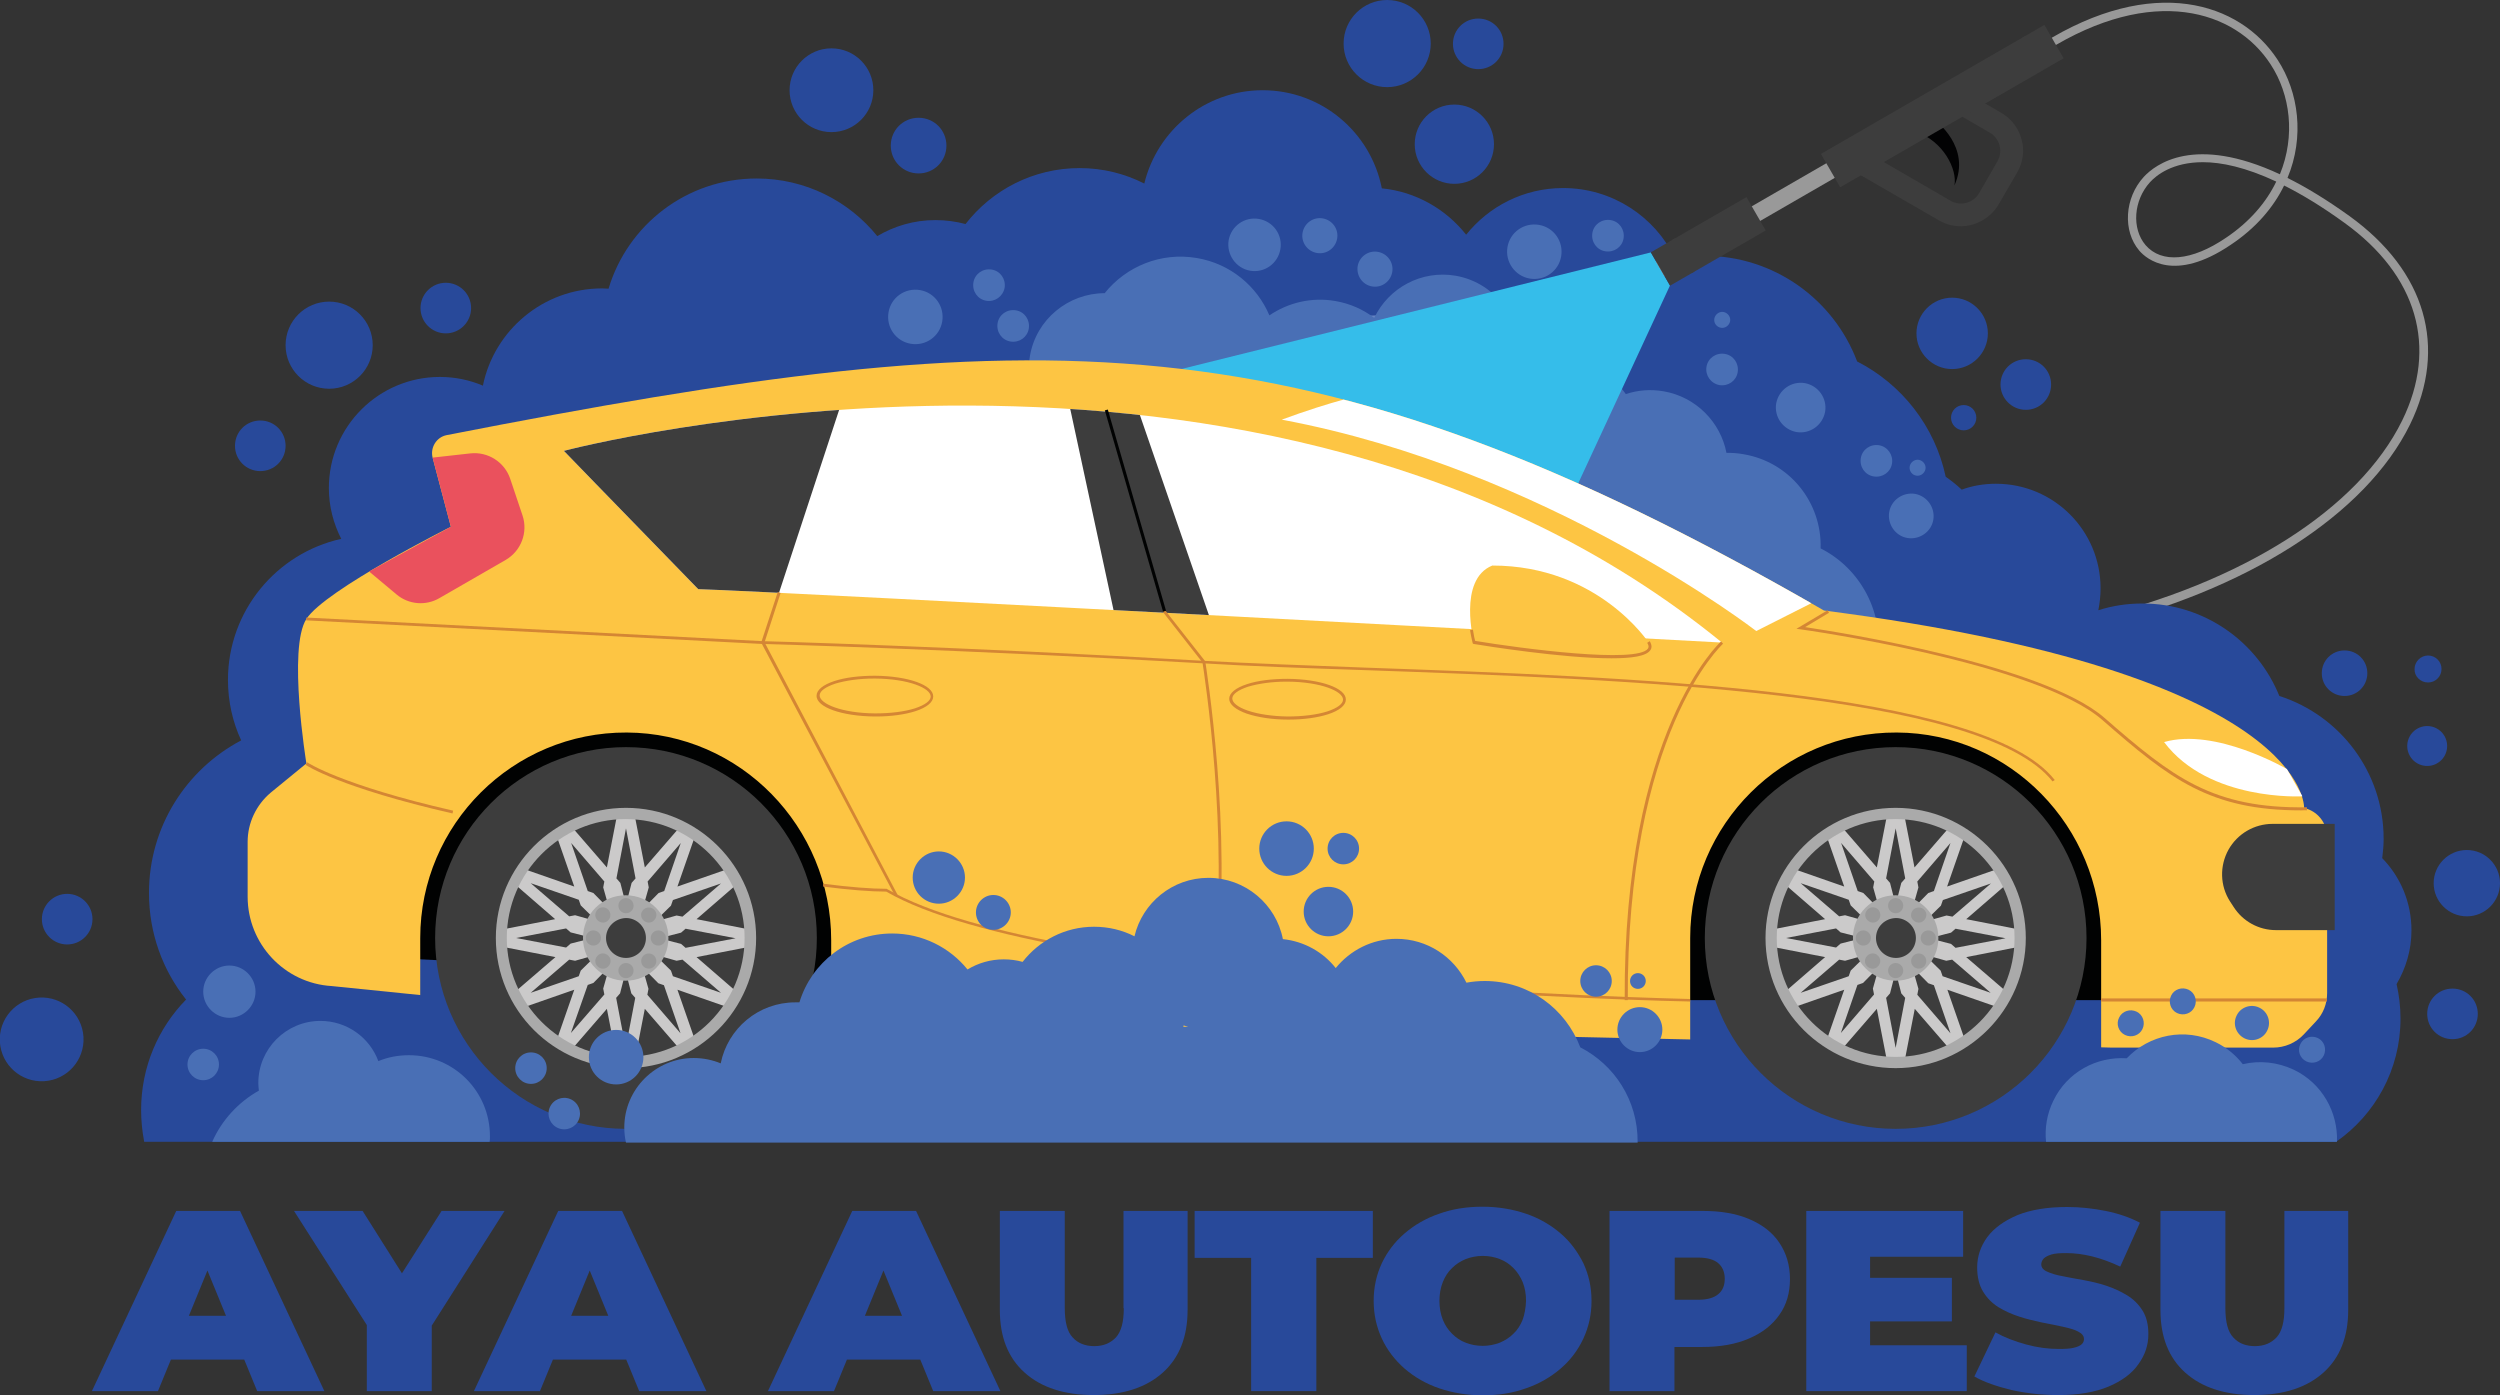 <svg xmlns="http://www.w3.org/2000/svg" xmlns:xlink="http://www.w3.org/1999/xlink" id="Layer_1" x="0px" y="0px" viewBox="0 0 889.4 496.4" style="enable-background:new 0 0 889.4 496.4;" xml:space="preserve"><rect x="0" y="0" width="889.4" height="496.4" fill="#333333" stroke="none"/><style type="text/css">	.st0{fill:#999999;}	.st1{fill:#28499A;}	.st2{fill:#6583C2;}	.st3{fill:#496FB5;}	.st4{fill:#35BDEA;}	.st5{fill:#010202;}	.st6{fill:#3D3D3D;}	.st7{fill:#CBCACA;}	.st8{fill:#AAAAAA;}	.st9{fill:#FDC543;}	.st10{fill:#FFFFFF;}	.st11{fill:#D48634;}	.st12{clip-path:url(#SVGID_00000176025219100801277120000007877068141869279388_);}	.st13{clip-path:url(#SVGID_00000060021810831986919690000005732001715660327042_);}	.st14{fill:#EA515D;}	.st15{clip-path:url(#SVGID_00000088833726879430971670000003600309847699649963_);}	.st16{fill:#020203;}</style><g>	<g>		<path class="st0" d="M661.2,232.4c-40,0-88.6-5.7-145.3-22.4l0.8-2.9c104.2,30.6,180.8,24.1,226.7,13.2   c54.3-12.9,95.8-39.3,111.2-70.7c12.8-26.1,5.3-51.7-20.5-70.3c-8-5.8-15.1-10.1-21.5-13.3c-3.8,7.8-10,15.1-19,21.1   c-20.1,13.6-30,5-32.5,2.1c-6-7-5.3-18.8,1.6-26.3c4.1-4.4,17.9-15.1,48.4-0.9c5.6-13.7,3.7-28.4-3.3-39.1   C795.2,3.5,765.7-5.5,728.1,18l-1.6-2.5c39.3-24.6,70.4-14.8,83.8,5.8c7.5,11.5,9.6,27.4,3.5,42c6.6,3.3,13.9,7.7,22.1,13.6   c27.1,19.6,34.9,46.6,21.5,74.1c-15.8,32.2-58.1,59.2-113.2,72.3C722.9,228.3,695.2,232.4,661.2,232.4z M783.7,57.7   c-10.8,0-16.5,4.6-18.8,7.1c-5.9,6.5-6.6,16.5-1.6,22.4c5.7,6.6,16.4,5.7,28.6-2.6c8.5-5.7,14.4-12.7,17.9-20   C798.9,59.5,790.3,57.7,783.7,57.7z"></path>	</g>	<g>		<g>			<circle class="st1" cx="117.1" cy="122.8" r="15.5"></circle>		</g>		<g>			<circle class="st1" cx="517.4" cy="51.3" r="14.1"></circle>		</g>		<g>			<path class="st1" d="M877.6,302.4c-6.5,0-11.8,5.3-11.8,11.8s5.3,11.8,11.8,11.8s11.8-5.3,11.8-11.8S884.1,302.4,877.6,302.4z"></path>		</g>		<g>			<ellipse class="st1" cx="493.5" cy="15.5" rx="15.5" ry="15.5"></ellipse>		</g>		<g>							<ellipse transform="matrix(0.987 -0.16 0.16 0.987 -59.051 7.163)" class="st1" cx="14.9" cy="369.8" rx="14.9" ry="14.9"></ellipse>		</g>		<g>			<ellipse class="st1" cx="295.8" cy="32.1" rx="14.9" ry="14.9"></ellipse>		</g>		<g>			<path class="st1" d="M326.8,61.7c5.5,0,9.9-4.4,9.9-9.9s-4.4-9.9-9.9-9.9s-9.9,4.4-9.9,9.9S321.3,61.7,326.8,61.7z"></path>		</g>		<g>			<path class="st1" d="M694.5,131.3c7,0,12.7-5.7,12.7-12.7s-5.7-12.7-12.7-12.7s-12.7,5.7-12.7,12.7    C681.8,125.6,687.5,131.3,694.5,131.3z"></path>		</g>		<g>			<path class="st1" d="M834.1,247.6c4.5,0,8.1-3.6,8.1-8.1s-3.6-8.1-8.1-8.1s-8.1,3.6-8.1,8.1S829.6,247.6,834.1,247.6z"></path>		</g>		<g>			<path class="st1" d="M525.9,24.6c5,0,9-4,9-9s-4-9-9-9s-9,4-9,9C516.9,20.5,520.9,24.6,525.9,24.6z"></path>		</g>		<g>			<circle class="st1" cx="863.5" cy="265.4" r="7.1"></circle>		</g>		<g>			<path class="st1" d="M720.7,145.8c5,0,9-4,9-9s-4-9-9-9s-9,4-9,9S715.8,145.8,720.7,145.8z"></path>		</g>		<g>			<path class="st1" d="M92.6,167.6c5,0,9-4,9-9s-4-9-9-9s-9,4-9,9S87.6,167.6,92.6,167.6z"></path>		</g>		<g>			<circle class="st1" cx="158.6" cy="109.6" r="9"></circle>		</g>		<g>			<circle class="st1" cx="23.9" cy="327" r="9"></circle>		</g>		<g>			<path class="st1" d="M872.5,351.7c-5,0-9,4-9,9s4,9,9,9s9-4,9-9S877.5,351.7,872.5,351.7z"></path>		</g>		<g>			<path class="st1" d="M863.8,242.8c2.7,0,4.8-2.2,4.8-4.8c0-2.7-2.2-4.8-4.8-4.8s-4.8,2.2-4.8,4.8    C858.9,240.6,861.1,242.8,863.8,242.8z"></path>		</g>		<g>			<circle class="st1" cx="698.6" cy="148.6" r="4.5"></circle>		</g>		<g>			<g>				<path class="st1" d="M847.5,305.3c0.3-2.3,0.5-4.6,0.5-6.9c0-23.8-15.6-43.9-37.1-50.8c-7.8-19.3-26.7-32.9-48.7-32.9     c-5.5,0-10.7,0.8-15.7,2.4c0.5-2.5,0.8-5.1,0.8-7.8c0-20.6-16.7-37.2-37.2-37.2c-4.3,0-8.4,0.7-12.2,2.1     c-1.8-1.7-3.7-3.2-5.7-4.6c-3.8-17.9-15.6-32.9-31.5-41c-8.3-22-29.5-37.6-54.4-37.6c-3.6,0-7,0.3-10.4,0.9     c-7.1-14.8-22.3-25-39.8-25c-14,0-26.4,6.5-34.5,16.6c-7.2-9.1-17.9-15.3-30-16.5c-3.9-19.9-21.4-34.9-42.4-34.9     c-20.4,0-37.5,14.2-42.1,33.2c-6.9-3.5-14.7-5.5-23-5.5c-16.5,0-31.2,7.8-40.6,19.9c-3.4-0.9-7-1.4-10.7-1.4     c-7.6,0-14.6,2.1-20.7,5.7c-10.1-12.5-25.6-20.5-42.9-20.5c-24.9,0-45.9,16.5-52.7,39.2c-0.8,0-1.5-0.1-2.3-0.1     c-20.9,0-38.4,14.9-42.4,34.6c-4.7-2-9.9-3.1-15.3-3.1c-21.8,0-39.5,17.7-39.5,39.5c0,6.5,1.6,12.6,4.4,18.1     c-23,5.1-40.3,25.6-40.3,50.2c0,7.7,1.7,15,4.7,21.5C66.3,273.7,53,294.1,53,317.7c0,14.3,4.9,27.5,13.2,37.9     c-9.9,10.1-16,24-16,39.3c0,3.9,0.4,7.6,1.1,11.3h642.6h40.4h96.8c13.8-9.6,22.9-25.6,22.9-43.8c0-4.3-0.5-8.4-1.4-12.3     c3.3-5.6,5.3-12.1,5.3-19.1C857.9,321,854,312,847.5,305.3z M697.9,244.5c3.8,1.3,8,2.1,12.2,2.1c1.3,0,2.6-0.1,3.9-0.2     c-2.8,6.4-4.3,13.5-4.3,20.9c0,0.9,0,1.8,0.1,2.6l0,0c-5.2,2.9-9.9,6.7-13.9,11.1c-4-3-8.6-5.3-13.6-6.8c0-0.2,0-0.4,0-0.7     c0-6.1-1.2-11.9-3.5-17.2c-0.1-0.3-0.1-0.6-0.2-0.9C685.9,253.3,692.5,249.5,697.9,244.5z"></path>			</g>		</g>	</g>	<g>		<path class="st2" d="M457.6,138.8c-3,17.5,8.7,34,26.1,37.1c17.5,3,34-8.7,37.1-26.1c3-17.5-8.7-34-26.1-37.1   C477.2,109.7,460.6,121.4,457.6,138.8z"></path>	</g>	<g>		<circle class="st2" cx="420.7" cy="137.6" r="34.4"></circle>	</g>	<g>		<path class="st2" d="M321.1,155.4c-2.3,13.4,6.7,26.2,20.1,28.5s26.2-6.7,28.5-20.1s-6.7-26.2-20.1-28.5   C336.2,132.9,323.4,141.9,321.1,155.4z"></path>	</g>	<g>		<ellipse class="st2" cx="363.4" cy="177.9" rx="24.7" ry="24.7"></ellipse>	</g>	<g>					<ellipse transform="matrix(0.472 -0.881 0.881 0.472 137.97 609.507)" class="st2" cx="578" cy="189.5" rx="27.6" ry="27.6"></ellipse>	</g>	<g>		<g>			<path class="st3" d="M327.3,103.2c-5.3-0.9-10.3,2.6-11.2,7.9c-0.9,5.3,2.6,10.3,7.9,11.2c5.3,0.9,10.3-2.6,11.2-7.9    C336.1,109.1,332.6,104.1,327.3,103.2z"></path>		</g>		<g>			<path class="st3" d="M639.1,153.7c4.8,0.8,9.3-2.4,10.2-7.2c0.8-4.8-2.4-9.3-7.2-10.2c-4.8-0.8-9.3,2.4-10.2,7.2    C631.1,148.3,634.3,152.8,639.1,153.7z"></path>		</g>		<g>			<path class="st3" d="M544.2,99.1c5.3,0.9,10.3-2.6,11.2-7.9s-2.6-10.3-7.9-11.2c-5.3-0.9-10.3,2.6-11.2,7.9    C535.4,93.2,539,98.2,544.2,99.1z"></path>		</g>		<g>			<path class="st3" d="M444.7,96.3c5.1,0.9,9.9-2.5,10.8-7.6s-2.5-9.9-7.6-10.8s-9.9,2.5-10.8,7.6    C436.3,90.6,439.7,95.4,444.7,96.3z"></path>		</g>		<g>			<path class="st3" d="M488.1,101.9c3.4,0.6,6.6-1.7,7.2-5.1c0.6-3.4-1.7-6.6-5.1-7.2c-3.4-0.6-6.6,1.7-7.2,5.1    C482.5,98.1,484.7,101.3,488.1,101.9z"></path>		</g>		<g>			<path class="st3" d="M468.5,90c3.4,0.6,6.6-1.7,7.2-5.1c0.6-3.4-1.7-6.6-5.1-7.2c-3.4-0.6-6.6,1.7-7.2,5.1    C462.8,86.2,465.1,89.4,468.5,90z"></path>		</g>		<g>			<path class="st3" d="M681.3,175.7c-4.3-0.7-8.5,2.2-9.2,6.5s2.2,8.5,6.5,9.2s8.5-2.2,9.2-6.5S685.6,176.5,681.3,175.7z"></path>		</g>		<g>			<path class="st3" d="M611.7,137c3.1,0.5,6-1.5,6.5-4.6s-1.5-6-4.6-6.5s-6,1.5-6.5,4.6C606.6,133.5,608.6,136.4,611.7,137z"></path>		</g>		<g>			<path class="st3" d="M668.5,158.4c-3.1-0.5-6,1.5-6.5,4.6s1.5,6,4.6,6.5s6-1.5,6.5-4.6S671.5,158.9,668.5,158.4z"></path>		</g>		<g>			<path class="st3" d="M571.1,89.4c3.1,0.5,6-1.5,6.5-4.6s-1.5-6-4.6-6.5s-6,1.5-6.5,4.6S568,88.9,571.1,89.4z"></path>		</g>		<g>			<path class="st3" d="M361.4,110.4c-3.1-0.5-6,1.5-6.5,4.6s1.5,6,4.6,6.5s6-1.5,6.5-4.6S364.5,110.9,361.4,110.4z"></path>		</g>		<g>			<path class="st3" d="M357.4,102.4c0.5-3.1-1.5-6-4.6-6.5s-6,1.5-6.5,4.6s1.5,6,4.6,6.5C353.9,107.5,356.8,105.5,357.4,102.4z"></path>		</g>		<g>			<path class="st3" d="M681.7,169.2c1.5,0.3,3-0.8,3.3-2.3s-0.8-3-2.3-3.3s-3,0.8-3.3,2.3S680.2,169,681.7,169.2z"></path>		</g>		<g>			<path class="st3" d="M612.2,116.6c1.5,0.3,3-0.8,3.3-2.3s-0.8-3-2.3-3.3s-3,0.8-3.3,2.3C609.6,114.8,610.6,116.3,612.2,116.6z"></path>		</g>		<g>			<g>				<path class="st3" d="M647.7,195.1c0.5-16.2-10.9-30.7-27.4-33.5c-2.1-0.4-4.1-0.5-6.1-0.5c-2.1-10.9-10.8-19.9-22.4-21.9     c-4.7-0.8-9.2-0.4-13.4,1c-4.1-5.8-10.4-10.1-18-11.4c-8-1.4-15.9,0.8-21.8,5.5c0.6-1.5,1-3.2,1.3-4.9     c2.5-14.7-7.3-28.7-22-31.3c-12.2-2.1-23.9,4.3-29,15c-3.9-3-8.6-5.1-13.8-6c-8.5-1.5-16.9,0.6-23.5,5.1     c-4.4-10.4-13.9-18.4-25.8-20.4c-12.8-2.2-25.2,3-32.8,12.5c-12.9,0-24.4,9.3-26.6,22.4c-1.5,8.6,1.2,16.9,6.7,22.8l-7.5,43.4     l228.1,39.4c1.7,16.3,14,30.2,30.9,33.1c20.4,3.5,39.8-10.2,43.3-30.5C670.6,218.3,662,202.3,647.7,195.1z M528.2,151.4     c-0.2,1.2-0.3,2.5-0.4,3.7l-28.4-4.9c0.2-0.6,0.4-1.2,0.6-1.7c2.6,1.4,5.4,2.5,8.5,3c7.8,1.3,15.3-0.8,21.1-5.2     C529,147.9,528.5,149.6,528.2,151.4z"></path>			</g>		</g>	</g>	<g>		<polygon class="st4" points="594.1,101.6 559.4,176.4 419.8,131.4 587.3,89.8   "></polygon>	</g>	<g>		<g>			<g>				<path class="st5" d="M766.2,355.8H568.9L304.8,349l-165.3-8.2c0,0-8.5-106.4,94.8-113.8C337.5,219.5,773.7,153.9,766.2,355.8z"></path>			</g>			<g>				<g>					<ellipse class="st6" cx="674.4" cy="333.7" rx="67.9" ry="67.9"></ellipse>				</g>				<g>					<path class="st7" d="M630.8,336.9l18.5,3.6l-14.2,12.3l3.2,5.5l17.8-6.2l-6.2,17.8l5.5,3.2l12.3-14.2l3.6,18.5h6.3l3.6-18.5      l12.3,14.2l5.5-3.2l-6.2-17.8l17.8,6.2l3.2-5.5l-14.3-12.3l18.5-3.6v-6.3l-18.5-3.6l14.2-12.3l-3.2-5.5l-17.8,6.2l6.2-17.8      l-5.5-3.2l-12.3,14.2l-3.6-18.5h-6.2l-3.6,18.5l-12.3-14.2l-5.5,3.2l6.2,17.8l-17.8-6.2l-3.2,5.5l14.2,12.3l-18.5,3.6      L630.8,336.9L630.8,336.9z M657.7,320.1l0.7,2l5.8,5.7l-7.8-2.2l-2.1,0.4l-13.7-11.8L657.7,320.1z M669.3,338.9l-1.9-3.3v-3.8      l1.9-3.3l3.3-1.9h3.8l3.3,1.9l1.9,3.3v3.8l-1.9,3.3l-3.3,1.9h-3.8L669.3,338.9z M666.8,313.6l-0.4,2.1l2.2,7.8l-5.7-5.8l-2-0.7      l-5.9-17.1L666.8,313.6z M677.8,312.5l-1.4,1.6l-2,7.8l-2-7.8l-1.4-1.6l3.4-17.8L677.8,312.5z M688,317l-2,0.7l-5.7,5.8      l2.2-7.8l-0.4-2.1l11.8-13.7L688,317z M694.6,326.1l-2.1-0.4l-7.8,2.2l5.8-5.7l0.7-2l17.1-5.9L694.6,326.1z M695.7,337.2      l-1.6-1.4l-7.8-2l7.8-2l1.6-1.4l17.8,3.4L695.7,337.2z M691.1,347.3l-0.7-2l-5.8-5.7l7.8,2.2l2.1-0.4l13.7,11.8L691.1,347.3z       M682.1,353.9l0.4-2.1l-2.2-7.8l5.7,5.8l2,0.7l5.9,17.1L682.1,353.9z M671,355l1.4-1.6l2-7.8l2,7.8l1.4,1.6l-3.4,17.8L671,355z       M660.8,350.4l2-0.7l5.7-5.8l-2.2,7.8l0.4,2.1l-11.8,13.7L660.8,350.4z M654.3,341.4l2.1,0.4l7.8-2.2l-5.8,5.7l-0.7,2      l-17.1,5.9L654.3,341.4z M635.4,333.7l17.8-3.4l1.6,1.4l7.8,2l-7.8,2l-1.6,1.4L635.4,333.7z"></path>				</g>				<g>					<path class="st8" d="M659.2,333.7c0,8.4,6.8,15.2,15.2,15.2s15.2-6.8,15.2-15.2s-6.8-15.2-15.2-15.2S659.2,325.3,659.2,333.7z"></path>				</g>				<g>					<path class="st6" d="M667.4,333.7c0,3.9,3.2,7.1,7.1,7.1c3.9,0,7.1-3.2,7.1-7.1c0-3.9-3.2-7.1-7.1-7.1      C670.5,326.7,667.4,329.8,667.4,333.7z"></path>				</g>				<g>					<g>						<path class="st0" d="M671.7,322.2c0,1.5,1.2,2.7,2.7,2.7s2.7-1.2,2.7-2.7s-1.2-2.7-2.7-2.7       C672.9,319.5,671.7,320.7,671.7,322.2z"></path>					</g>					<g>						<path class="st0" d="M671.7,345.3c0,1.5,1.2,2.7,2.7,2.7s2.7-1.2,2.7-2.7s-1.2-2.7-2.7-2.7       C672.9,342.6,671.7,343.8,671.7,345.3z"></path>					</g>				</g>				<g>					<g>						<path class="st0" d="M680.7,323.6c-1.1,1.1-1.1,2.8,0,3.8c1.1,1.1,2.8,1.1,3.8,0c1.1-1.1,1.1-2.8,0-3.8       C683.5,322.6,681.8,322.6,680.7,323.6z"></path>					</g>					<g>						<path class="st0" d="M664.3,340c-1.1,1.1-1.1,2.8,0,3.8c1.1,1.1,2.8,1.1,3.8,0c1.1-1.1,1.1-2.8,0-3.8       C667.1,338.9,665.4,338.9,664.3,340z"></path>					</g>				</g>				<g>					<g>						<path class="st0" d="M686,331c-1.5,0-2.7,1.2-2.7,2.7s1.2,2.7,2.7,2.7s2.7-1.2,2.7-2.7S687.5,331,686,331z"></path>					</g>					<g>						<path class="st0" d="M662.9,331c-1.5,0-2.7,1.2-2.7,2.7s1.2,2.7,2.7,2.7s2.7-1.2,2.7-2.7S664.3,331,662.9,331z"></path>					</g>				</g>				<g>					<g>						<circle class="st0" cx="682.6" cy="341.9" r="2.7"></circle>					</g>					<g>						<path class="st0" d="M668.2,323.6c-1.1-1.1-2.8-1.1-3.8,0c-1.1,1.1-1.1,2.8,0,3.8c1.1,1.1,2.8,1.1,3.8,0       C669.2,326.4,669.2,324.7,668.2,323.6z"></path>					</g>				</g>				<g>					<path class="st8" d="M628.1,333.7c0-25.5,20.8-46.3,46.3-46.3s46.3,20.8,46.3,46.3S699.9,380,674.4,380      S628.1,359.3,628.1,333.7z M632.1,333.7c0,23.3,19,42.3,42.3,42.3s42.3-19,42.3-42.3s-19-42.3-42.3-42.3      S632.1,310.4,632.1,333.7z"></path>				</g>			</g>			<g>				<g>					<circle class="st6" cx="222.7" cy="333.7" r="67.9"></circle>				</g>				<g>					<path class="st7" d="M179.1,336.9l18.5,3.6l-14.3,12.3l3.2,5.5l17.8-6.2l-6.2,17.8l5.5,3.2l12.3-14.2l3.6,18.5h6.3l3.6-18.5      l12.3,14.2l5.5-3.2l-6.2-17.8l17.8,6.2l3.2-5.5l-14.2-12.3l18.5-3.6v-6.3l-18.5-3.6l14.2-12.3l-3.2-5.5l-17.8,6.2l6.2-17.8      l-5.5-3.2l-12.3,14.2l-3.6-18.5h-6.3l-3.6,18.5l-12.3-14.2l-5.5,3.2l6.2,17.8l-17.8-6.2l-3.2,5.5l14.2,12.3l-18.5,3.6      L179.1,336.9L179.1,336.9z M205.9,320.1l0.7,2l5.8,5.7l-7.8-2.2l-2.1,0.4l-13.7-11.8L205.9,320.1z M217.5,338.9l-1.9-3.3v-3.8      l1.9-3.3l3.3-1.9h3.8l3.3,1.9l1.9,3.3v3.8l-1.9,3.3l-3.3,1.9h-3.8L217.5,338.9z M215,313.6l-0.4,2.1l2.2,7.8l-5.7-5.8l-2-0.7      l-5.9-17.1L215,313.6z M226.1,312.5l-1.4,1.6l-2,7.8l-2-7.8l-1.4-1.6l3.4-17.8L226.1,312.5z M236.3,317l-2,0.7l-5.7,5.8      l2.2-7.8l-0.4-2.1l11.8-13.7L236.3,317z M242.8,326.1l-2.1-0.4l-7.8,2.2l5.8-5.7l0.7-2l17.1-5.9L242.8,326.1z M243.9,337.2      l-1.6-1.4l-7.8-2l7.8-2l1.6-1.4l17.8,3.4L243.9,337.2z M239.4,347.3l-0.7-2l-5.8-5.7l7.8,2.2l2.1-0.4l13.7,11.8L239.4,347.3z       M230.3,353.9l0.4-2.1l-2.2-7.8l5.7,5.8l2,0.7l5.9,17.1L230.3,353.9z M219.2,355l1.4-1.6l2-7.8l2,7.8l1.4,1.6l-3.4,17.8      L219.2,355z M209.1,350.4l2-0.7l5.7-5.8l-2.2,7.8l0.4,2.1l-11.9,13.7L209.1,350.4z M202.5,341.4l2.1,0.4l7.8-2.2l-5.8,5.7      l-0.7,2l-17.1,5.9L202.5,341.4z M183.6,333.7l17.8-3.4l1.6,1.4l7.8,2l-7.8,2l-1.6,1.4L183.6,333.7z"></path>				</g>				<g>					<path class="st8" d="M207.4,333.7c0,8.4,6.8,15.2,15.2,15.2c8.4,0,15.2-6.8,15.2-15.2s-6.8-15.2-15.2-15.2      S207.4,325.3,207.4,333.7z"></path>				</g>				<g>					<path class="st6" d="M215.6,333.7c0,3.9,3.2,7.1,7.1,7.1s7.1-3.2,7.1-7.1c0-3.9-3.2-7.1-7.1-7.1      C218.8,326.7,215.6,329.8,215.6,333.7z"></path>				</g>				<g>					<g>						<path class="st0" d="M220,322.2c0,1.5,1.2,2.7,2.7,2.7s2.7-1.2,2.7-2.7s-1.2-2.7-2.7-2.7C221.2,319.5,220,320.7,220,322.2z"></path>					</g>					<g>						<path class="st0" d="M220,345.3c0,1.5,1.2,2.7,2.7,2.7s2.7-1.2,2.7-2.7s-1.2-2.7-2.7-2.7C221.2,342.6,220,343.8,220,345.3z"></path>					</g>				</g>				<g>					<g>						<path class="st0" d="M228.9,323.6c-1.1,1.1-1.1,2.8,0,3.8c1.1,1.1,2.8,1.1,3.8,0c1.1-1.1,1.1-2.8,0-3.8       C231.7,322.6,230,322.6,228.9,323.6z"></path>					</g>					<g>						<path class="st0" d="M212.6,340c-1.1,1.1-1.1,2.8,0,3.8c1.1,1.1,2.8,1.1,3.8,0c1.1-1.1,1.1-2.8,0-3.8       C215.3,338.9,213.6,338.9,212.6,340z"></path>					</g>				</g>				<g>					<g>						<path class="st0" d="M234.2,331c-1.5,0-2.7,1.2-2.7,2.7s1.2,2.7,2.7,2.7s2.7-1.2,2.7-2.7S235.7,331,234.2,331z"></path>					</g>					<g>						<path class="st0" d="M211.1,331c-1.5,0-2.7,1.2-2.7,2.7s1.2,2.7,2.7,2.7s2.7-1.2,2.7-2.7S212.6,331,211.1,331z"></path>					</g>				</g>				<g>					<g>						<circle class="st0" cx="230.8" cy="341.9" r="2.7"></circle>					</g>					<g>						<path class="st0" d="M216.4,323.6c-1.1-1.1-2.8-1.1-3.8,0c-1.1,1.1-1.1,2.8,0,3.8c1.1,1.1,2.8,1.1,3.8,0       C217.4,326.4,217.4,324.7,216.4,323.6z"></path>					</g>				</g>				<g>					<path class="st8" d="M176.4,333.7c0-25.5,20.8-46.3,46.3-46.3s46.3,20.8,46.3,46.3S248.2,380,222.7,380      C197.1,380,176.4,359.3,176.4,333.7z M180.3,333.7c0,23.3,19,42.3,42.3,42.3s42.3-19,42.3-42.3s-19-42.3-42.3-42.3      S180.3,310.4,180.3,333.7z"></path>				</g>			</g>			<g>				<path class="st9" d="M109,271.6c0,0-6.7-41,0-51.4s51.4-32.8,51.4-32.8l-6.5-24.6c-0.9-3.6,1.4-7.3,5-8     c210.9-41.2,304.6-44.4,490,62.4c173.2,22.3,170.8,70.2,170.8,70.2l0.9,0.3c4.4,1.4,7.3,5.5,7.3,10.1v55.5c0,3.8-1.4,7.4-4,10.1     l-4.3,4.6c-2.8,3-6.8,4.7-10.9,4.7h-57.4l-3.8-0.1v-38.1c0-40.3-32.3-73.7-72.7-73.9c-40.5-0.2-73.5,32.7-73.5,73.1v36.1     l-301.8-6.6l-3.8-0.2v-28.5c0-40.3-32.3-73.7-72.7-73.9c-40.5-0.2-73.5,32.7-73.5,73.1V354l-31.5-3.2c-16.8-1-29.9-15-29.9-31.8     v-19.5c0-6.7,3-13.1,8.2-17.5L109,271.6z"></path>			</g>			<g>				<path class="st6" d="M830.7,293.1h-22.2c-6.5,0-12.5,3.5-15.7,9.2l0,0c-3.2,5.8-3,12.8,0.5,18.3l1.3,2c3.3,5.2,9,8.3,15.1,8.3     h20.9v-37.8H830.7z"></path>			</g>			<g>				<path class="st10" d="M819.1,283.3c0,0-33.3,1.9-49.2-19.3c18.2-5.3,43.7,9.6,43.7,9.6L819.1,283.3z"></path>			</g>			<g>				<path class="st11" d="M818.7,288.3c-32.5,0-46.7-11.1-70.7-32.1c-23.4-20.5-106.6-32.2-107.4-32.3l-1.5-0.2l11.1-6.6l0.5,0.9     l-8.5,5.1c11.3,1.7,84.6,13.2,106.5,32.3c24.3,21.2,38.5,32.3,72,31.8v1.1C820,288.2,819.4,288.3,818.7,288.3z"></path>			</g>			<g>				<path class="st10" d="M612.6,228.6c0,0-336.6-18.2-364.2-19c-33-33.9-47.8-49.2-47.8-49.2S448.6,94.7,612.6,228.6z"></path>			</g>			<g>				<g>					<defs>						<path id="SVGID_1_" d="M612.6,228.6c0,0-336.6-18.2-364.2-19c-33-33.9-47.8-49.2-47.8-49.2S448.6,94.7,612.6,228.6z"></path>					</defs>					<clipPath id="SVGID_00000088816672886095400760000017281868982300238239_">						<use xlink:href="#SVGID_1_" style="overflow:visible;"></use>					</clipPath>					<g style="clip-path:url(#SVGID_00000088816672886095400760000017281868982300238239_);">						<polygon class="st6" points="402.3,138.3 432.1,224.7 397.8,224.7 379.2,138.3       "></polygon>					</g>				</g>				<g>					<defs>						<path id="SVGID_00000163751272042907754870000002721481770136869506_" d="M612.6,228.6c0,0-336.6-18.2-364.2-19       c-33-33.9-47.8-49.2-47.8-49.2S448.6,94.7,612.6,228.6z"></path>					</defs>					<clipPath id="SVGID_00000115478305758540814910000005962805290913812910_">						<use xlink:href="#SVGID_00000163751272042907754870000002721481770136869506_" style="overflow:visible;"></use>					</clipPath>					<g style="clip-path:url(#SVGID_00000115478305758540814910000005962805290913812910_);">						<polygon class="st6" points="301,138.3 275,217.4 233.5,214.3 188.9,156.2       "></polygon>					</g>				</g>			</g>			<g>				<path class="st14" d="M181.5,170.3l4.4,13.1c2,6-0.5,12.6-6,15.8l-23.6,13.6c-4.8,2.8-10.9,2.3-15.2-1.3l-9.8-8.2l29.1-15.9     l-6.5-24.6l13.4-1.5C173.6,160.6,179.5,164.4,181.5,170.3z"></path>			</g>			<g>				<rect x="747.5" y="355.2" class="st11" width="80.3" height="1.1"></rect>			</g>			<g>				<path class="st11" d="M161,289.4c-40.1-9.2-51.8-17-52.3-17.3l0.6-0.9c0.1,0.1,12.1,8.1,51.9,17.2L161,289.4z"></path>			</g>			<g>				<path class="st11" d="M601.3,356.3c-2.3,0-226.8-4.8-286-39.1c-5.5,0-13.1-0.6-22.5-1.8l0.1-1c9.4,1.2,17,1.8,22.5,1.8h0.1     l0.1,0.1c58.8,34.3,283.4,39,285.6,39.1L601.3,356.3z"></path>			</g>			<g>				<path class="st11" d="M432.6,344l-1-0.1c5.9-46.1-3.3-104.9-3.8-108.2l-14.1-18l0.8-0.6l14.3,18.2v0.1     C428.9,236.1,438.7,296.7,432.6,344z"></path>			</g>			<g>				<polygon class="st11" points="318.4,318.7 270.8,228.6 276.7,210.6 277.7,211 272,228.5 319.3,318.3     "></polygon>			</g>			<g>									<rect x="403.2" y="144.5" transform="matrix(0.961 -0.278 0.278 0.961 -34.588 119.224)" class="st5" width="1.1" height="74.5"></rect>			</g>			<g>				<g>					<defs>						<path id="SVGID_00000103958833153683989850000009938517508196160909_" d="M109,271.6c0,0-6.7-41,0-51.4s51.4-32.8,51.4-32.8       l-6.5-24.6c-0.9-3.6,1.4-7.3,5-8c210.9-41.2,304.6-44.4,490,62.4c173.2,22.3,170.8,70.2,170.8,70.2l0.9,0.3       c4.4,1.4,7.3,5.5,7.3,10.1v55.5c0,3.8-1.4,7.4-4,10.1l-4.3,4.6c-2.8,3-6.8,4.7-10.9,4.7h-57.4l-3.8-0.1v-38.1       c0-40.3-32.3-73.7-72.7-73.9c-40.5-0.2-73.5,32.7-73.5,73.1v36.1l-301.8-6.6l-3.8-0.2v-28.5c0-40.3-32.3-73.7-72.7-73.9       c-40.5-0.2-73.5,32.7-73.5,73.1V354l-31.5-3.2c-16.8-1-29.9-15-29.9-31.8v-19.5c0-6.7,3-13.1,8.2-17.5L109,271.6z"></path>					</defs>					<clipPath id="SVGID_00000143601925963219521120000013548986195996166042_">						<use xlink:href="#SVGID_00000103958833153683989850000009938517508196160909_" style="overflow:visible;"></use>					</clipPath>					<g style="clip-path:url(#SVGID_00000143601925963219521120000013548986195996166042_);">						<path class="st10" d="M644.4,214.6l-19.6,9.9c0,0-74.5-57.6-168.8-75.2c34.3-12.7,52.6-12.7,52.6-12.7       S609.7,168.5,644.4,214.6z"></path>					</g>				</g>			</g>			<g>				<path class="st11" d="M730.2,278c-25-31.8-152.1-36.3-244.9-39.6c-20.9-0.7-40.7-1.4-57.1-2.4c-88-5-156.2-6.9-156.9-6.9     l-162.4-8.4l0.1-1l162.4,8.4c0.7,0,68.9,1.9,156.9,7c16.4,0.9,36.2,1.6,57.1,2.4c93,3.3,220.4,7.7,245.6,40L730.2,278z"></path>			</g>			<g>				<path class="st9" d="M586.5,228.6c0,0-17.9-27.4-55.6-27.4c-12.4,5-6.5,27.4-6.5,27.4S593.9,240.1,586.5,228.6z"></path>			</g>			<g>				<path class="st11" d="M573.3,234.2c-17.3,0-44.8-4.4-49-5.1L524,229l-0.1-0.3c0-0.1-0.5-1.8-0.9-4.5l1-0.2     c0.3,1.9,0.6,3.4,0.8,4c16.2,2.7,57.9,8.2,61.5,2.7c0.1-0.2,0.5-0.8-0.3-2l0.9-0.6c0.9,1.5,0.7,2.5,0.3,3.1     C585.8,233.5,580.4,234.2,573.3,234.2z"></path>			</g>			<g>				<path class="st11" d="M458.6,256c-0.2,0-0.3,0-0.5,0c-5.5,0-10.6-0.8-14.5-2.1c-4-1.4-6.3-3.3-6.3-5.3s2.3-3.9,6.3-5.2     c3.9-1.3,9-1.9,14.5-1.9c11.7,0.1,20.8,3.3,20.7,7.4c0,2-2.3,3.9-6.3,5.2C468.8,255.3,463.9,256,458.6,256z M457.7,242.5     c-5.2,0-10,0.7-13.7,1.8c-3.6,1.2-5.6,2.7-5.6,4.2l0,0c0,1.5,2,3.1,5.5,4.3c3.8,1.3,8.8,2,14.1,2.1c5.4,0,10.4-0.6,14.2-1.8     c3.6-1.2,5.6-2.7,5.6-4.2c0-3-7.9-6.3-19.7-6.4C458,242.5,457.9,242.5,457.7,242.5z"></path>			</g>			<g>				<path class="st11" d="M311.7,254.9c-0.2,0-0.3,0-0.5,0c-11.7-0.1-20.8-3.3-20.7-7.4c0-2,2.3-3.9,6.3-5.2c3.9-1.3,9-1.9,14.5-1.9     c11.7,0.1,20.8,3.3,20.7,7.4c0,2-2.3,3.9-6.3,5.2C322,254.2,317,254.9,311.7,254.9z M310.9,241.4c-5.2,0-10,0.7-13.7,1.8     c-3.6,1.2-5.6,2.7-5.6,4.2c0,3,7.9,6.3,19.7,6.4c5.4,0,10.4-0.6,14.2-1.8c3.6-1.2,5.6-2.7,5.6-4.2c0-3-7.9-6.3-19.7-6.4     C311.2,241.4,311,241.4,310.9,241.4z"></path>			</g>			<g>				<path class="st11" d="M578,355.8c-0.5-95.8,33.9-127.3,34.3-127.6l0.7,0.8c-0.3,0.3-34.4,31.5-33.9,126.8H578z"></path>			</g>		</g>	</g>	<g>		<g>			<path class="st3" d="M174.3,404.2c0,0.7,0,1.4-0.1,2H75.5c3.4-7.7,9.3-14.1,16.6-18.2c-0.1-0.9-0.2-1.8-0.2-2.7    c0-12.2,9.9-22.1,22.1-22.1c9.4,0,17.5,5.9,20.6,14.3c3.4-1.4,7-2.1,10.9-2.1C161.5,375.4,174.3,388.3,174.3,404.2z"></path>		</g>		<g>			<g>				<path class="st3" d="M562.2,372.6c-5.2-13.8-18.4-23.6-34-23.6c-2.2,0-4.4,0.2-6.5,0.6c-4.5-9.2-13.9-15.6-24.9-15.6     c-8.7,0-16.5,4.1-21.6,10.4c-4.5-5.7-11.2-9.5-18.8-10.3c-2.4-12.4-13.4-21.8-26.5-21.8c-12.8,0-23.5,8.9-26.3,20.8     c-4.3-2.2-9.2-3.4-14.4-3.4c-10.3,0-19.5,4.9-25.4,12.5c-2.1-0.6-4.4-0.9-6.7-0.9c-4.7,0-9.1,1.3-12.9,3.6     c-6.3-7.8-16-12.8-26.8-12.8c-15.6,0-28.7,10.3-33,24.5c-0.5,0-1,0-1.5,0c-13.1,0-24,9.3-26.5,21.7c-2.9-1.2-6.2-1.9-9.6-1.9     c-13.6,0-24.7,11.1-24.7,24.7c0,1.9,0.2,3.7,0.6,5.4h359.9v-0.2C582.7,391.4,574.3,378.8,562.2,372.6z M421,365.3     c0-0.2,0-0.3,0.1-0.5c0.5,0.2,1.1,0.3,1.6,0.5H421z"></path>			</g>		</g>		<g>			<ellipse class="st3" cx="219.2" cy="376.1" rx="9.7" ry="9.7"></ellipse>		</g>		<g>			<circle class="st3" cx="472.6" cy="324.3" r="8.8"></circle>		</g>		<g>			<path class="st3" d="M798.5,369.4c3,1.5,6.7,0.2,8.1-2.8c1.5-3,0.2-6.7-2.8-8.1c-3-1.5-6.7-0.2-8.1,2.8    C794.2,364.3,795.5,367.9,798.5,369.4z"></path>		</g>		<g>			<ellipse class="st3" cx="457.7" cy="301.9" rx="9.7" ry="9.7"></ellipse>		</g>		<g>			<path class="st3" d="M81.6,362.1c5.1,0,9.3-4.2,9.3-9.3s-4.2-9.3-9.3-9.3s-9.3,4.2-9.3,9.3C72.3,357.9,76.5,362.1,81.6,362.1z"></path>		</g>		<g>			<path class="st3" d="M334,321.5c5.1,0,9.3-4.2,9.3-9.3s-4.2-9.3-9.3-9.3c-5.1,0-9.3,4.2-9.3,9.3    C324.7,317.4,328.9,321.5,334,321.5z"></path>		</g>		<g>			<path class="st3" d="M353.4,330.8c3.4,0,6.2-2.8,6.2-6.2s-2.8-6.2-6.2-6.2c-3.4,0-6.2,2.8-6.2,6.2S349.9,330.8,353.4,330.8z"></path>		</g>		<g>			<path class="st3" d="M583.4,358.3c-4.4,0-8,3.6-8,8s3.6,8,8,8s8-3.6,8-8S587.8,358.3,583.4,358.3z"></path>		</g>		<g>			<path class="st3" d="M756,368.2c2.3,1.1,5.1,0.2,6.2-2.1c1.1-2.3,0.2-5.1-2.1-6.2c-2.3-1.1-5.1-0.2-6.2,2.1    C752.7,364.3,753.7,367.1,756,368.2z"></path>		</g>		<g>			<path class="st3" d="M477.9,307.5c3.1,0,5.6-2.5,5.6-5.6s-2.5-5.6-5.6-5.6s-5.6,2.5-5.6,5.6S474.8,307.5,477.9,307.5z"></path>		</g>		<g>			<path class="st3" d="M774.5,360.4c2.3,1.1,5.1,0.2,6.2-2.1c1.1-2.3,0.2-5.1-2.1-6.2c-2.3-1.1-5.1-0.2-6.2,2.1    S772.2,359.3,774.5,360.4z"></path>		</g>		<g>			<circle class="st3" cx="567.8" cy="349" r="5.6"></circle>		</g>		<g>							<ellipse transform="matrix(0.383 -0.924 0.924 0.383 -242.085 429.818)" class="st3" cx="200.6" cy="396.1" rx="5.6" ry="5.6"></ellipse>		</g>		<g>			<path class="st3" d="M188.9,374.4c-3.1,0-5.6,2.5-5.6,5.6s2.5,5.6,5.6,5.6s5.6-2.5,5.6-5.6S192,374.4,188.9,374.4z"></path>		</g>		<g>			<path class="st3" d="M77.9,378.7c0-3.1-2.5-5.6-5.6-5.6s-5.6,2.5-5.6,5.6s2.5,5.6,5.6,5.6S77.9,381.8,77.9,378.7z"></path>		</g>		<g>			<path class="st3" d="M820.5,377.6c2.3,1.1,5.1,0.2,6.2-2.1c1.1-2.3,0.2-5.1-2.1-6.2c-2.3-1.1-5.1-0.2-6.2,2.1    C817.2,373.7,818.2,376.5,820.5,377.6z"></path>		</g>		<g>			<path class="st3" d="M582.7,351.8c1.6,0,2.8-1.3,2.8-2.8c0-1.6-1.3-2.8-2.8-2.8c-1.6,0-2.8,1.3-2.8,2.8    C579.9,350.6,581.1,351.8,582.7,351.8z"></path>		</g>		<g>			<path class="st3" d="M831.4,406.2H727.9c-0.5-4.8,0.3-9.9,2.6-14.6c4.9-10.2,15.4-15.8,26.1-15.1c8-8.4,20.7-11.1,31.7-5.7    c3.9,1.9,7.1,4.6,9.6,7.8c5.9-1.4,12.3-0.8,18.2,2C826.1,385.4,831.8,395.7,831.4,406.2z"></path>		</g>	</g>	<g>		<path class="st1" d="M62.7,430.8l-30,64.1h23.5l4.6-11.2h26.1l4.6,11.2h23.9l-30-64.1H62.7z M67.2,468.1l6.6-16.1l6.6,16.1H67.2z"></path>		<polygon class="st1" points="179.5,430.8 157.1,430.8 143,453 129,430.8 104.6,430.8 130.5,471.4 130.5,494.9 153.6,494.9    153.6,471.6   "></polygon>		<path class="st1" d="M198.6,430.8l-30,64.1h23.5l4.6-11.2h26.1l4.6,11.2h23.9l-30-64.1H198.6z M203.2,468.1l6.6-16.1l6.6,16.1   H203.2z"></path>		<path class="st1" d="M303.2,430.8l-30,64.1h23.5l4.6-11.2h26.1l4.6,11.2h23.9l-30-64.1H303.2z M307.7,468.1l6.6-16.1l6.6,16.1   H307.7z"></path>		<path class="st1" d="M399.8,465.4c0,4.9-0.9,8.3-2.8,10.4c-1.9,2-4.4,3.1-7.7,3.1c-3.2,0-5.8-1-7.7-3.1c-1.9-2-2.8-5.5-2.8-10.4   v-34.6h-23.1V466c0,9.6,2.9,17,8.8,22.3s14.1,8,24.6,8s18.7-2.7,24.6-8s8.8-12.8,8.8-22.3v-35.2h-22.8v34.6H399.8z"></path>		<polygon class="st1" points="425,447.5 445.1,447.5 445.1,494.9 468.3,494.9 468.3,447.5 488.4,447.5 488.4,430.8 425,430.8   "></polygon>		<path class="st1" d="M555.2,438.8c-3.5-3-7.6-5.4-12.3-7s-9.9-2.5-15.5-2.5s-10.7,0.8-15.4,2.5c-4.7,1.6-8.8,4-12.3,7   s-6.2,6.6-8.1,10.6c-1.9,4.1-2.9,8.5-2.9,13.4c0,4.8,1,9.3,2.9,13.4c1.9,4.1,4.6,7.6,8.1,10.7c3.5,3,7.6,5.4,12.3,7   s9.9,2.5,15.5,2.5s10.7-0.8,15.4-2.5c4.7-1.6,8.8-4,12.3-7s6.2-6.6,8.1-10.7c1.9-4.1,2.9-8.5,2.9-13.4s-1-9.3-2.9-13.4   C561.3,445.4,558.7,441.8,555.2,438.8z M541.7,469.5c-0.8,2-1.9,3.7-3.3,5c-1.4,1.4-3,2.4-4.9,3.2c-1.9,0.7-3.9,1.1-6,1.1   c-2.2,0-4.2-0.4-6-1.1c-1.9-0.7-3.5-1.8-4.9-3.2s-2.5-3-3.3-5s-1.2-4.2-1.2-6.7s0.4-4.7,1.2-6.7s1.9-3.7,3.3-5   c1.4-1.4,3-2.4,4.9-3.2c1.9-0.7,3.9-1.1,6-1.1c2.2,0,4.2,0.4,6,1.1c1.9,0.7,3.5,1.8,4.9,3.2s2.5,3.1,3.3,5c0.8,2,1.2,4.2,1.2,6.7   C542.8,465.3,542.4,467.6,541.7,469.5z"></path>		<path class="st1" d="M622.3,433.7c-4.7-2-10.2-2.9-16.6-2.9h-33.1v64.1h23.1v-15.7h9.9c6.4,0,12-1,16.6-3c4.7-2,8.3-4.8,10.8-8.4   c2.6-3.6,3.8-7.9,3.8-12.8c0-4.9-1.3-9.2-3.8-12.9C630.6,438.5,627,435.7,622.3,433.7z M611.3,460.4c-1.5,1.3-3.9,2-7.1,2h-8.4   v-15h8.4c3.2,0,5.6,0.7,7.1,2s2.3,3.2,2.3,5.5S612.9,459.1,611.3,460.4z"></path>		<polygon class="st1" points="665.3,470.1 694.4,470.1 694.4,454.6 665.3,454.6 665.3,447.1 698.4,447.1 698.4,430.8 642.6,430.8    642.6,494.9 699.7,494.9 699.7,478.6 665.3,478.6   "></polygon>		<path class="st1" d="M756.7,460.8c-2.3-1.4-4.7-2.5-7.4-3.4s-5.4-1.5-8.1-2c-2.7-0.5-5.2-0.9-7.5-1.4c-2.3-0.4-4.1-1-5.4-1.6   c-1.4-0.6-2.1-1.5-2.1-2.6c0-0.7,0.3-1.4,0.8-2c0.6-0.6,1.5-1.1,2.8-1.5s3.1-0.5,5.3-0.5c3,0,6.1,0.4,9.3,1.2s6.5,2,9.9,3.6   l7-15.6c-3.6-1.9-7.7-3.3-12.2-4.2s-9.1-1.4-13.7-1.4c-7.1,0-13,1-17.7,2.9c-4.7,2-8.3,4.6-10.7,7.8c-2.4,3.3-3.6,6.9-3.6,10.8   c0,3.4,0.7,6.3,2.1,8.6c1.4,2.3,3.2,4.1,5.4,5.5c2.3,1.4,4.7,2.5,7.5,3.4c2.7,0.9,5.4,1.5,8.1,2.1c2.7,0.5,5.1,1,7.4,1.5   c2.3,0.5,4.1,1,5.4,1.7c1.4,0.7,2.1,1.6,2.1,2.7c0,0.7-0.3,1.4-0.9,1.9c-0.6,0.5-1.5,0.9-2.8,1.2s-3,0.4-5.2,0.4   c-3.8,0-7.7-0.5-11.7-1.6s-7.7-2.5-10.9-4.3l-7.5,15.7c3.5,2,7.9,3.5,13.2,4.8c5.4,1.2,10.9,1.8,16.7,1.8c7.1,0,13-1,17.8-3   c4.7-2,8.3-4.6,10.6-7.9c2.4-3.3,3.6-6.8,3.6-10.8c0-3.4-0.7-6.2-2.1-8.4C760.8,464,759,462.2,756.7,460.8z"></path>		<path class="st1" d="M812.7,430.8v34.6c0,4.9-0.9,8.3-2.8,10.4c-1.9,2-4.4,3.1-7.7,3.1c-3.2,0-5.8-1-7.7-3.1   c-1.9-2-2.8-5.5-2.8-10.4v-34.6h-23.1V466c0,9.6,2.9,17,8.8,22.3s14.1,8,24.6,8s18.7-2.7,24.6-8s8.8-12.8,8.8-22.3v-35.2H812.7z"></path>	</g>	<g>		<g>			<g>				<path class="st6" d="M689.8,78.4l-36.9-21.3l42.4-26.6l16.6,9.6c3.6,2.1,6.2,5.4,7.3,9.5c1.1,4,0.5,8.2-1.6,11.8l-6.5,11.2     c-1.4,2.4-3.4,4.4-5.7,5.7C700.8,81.1,694.8,81.3,689.8,78.4z M710.6,57.4c2.1-3.6,0.8-8.2-2.7-10.2L695.5,40l-26.8,16.8     l25.2,14.6c3.6,2.1,8.2,0.8,10.2-2.7L710.6,57.4z"></path>			</g>			<g>				<path class="st16" d="M688.4,42.8c0,0,13.1,9.5,6.9,23.2c1.1-5.7-3.9-15.8-13.8-19.2"></path>			</g>			<g>				<rect x="584.2" y="68.6" transform="matrix(0.866 -0.5 0.5 0.866 48.901 325.769)" class="st0" width="96.2" height="6"></rect>			</g>			<g>				<rect x="645.1" y="30.9" transform="matrix(0.866 -0.5 0.5 0.866 73.705 350.553)" class="st6" width="91.8" height="13.7"></rect>			</g>			<g>				<rect x="588.1" y="79" transform="matrix(0.866 -0.5 0.5 0.866 38.494 315.405)" class="st6" width="39.3" height="13.7"></rect>			</g>			<g>				<rect x="598.4" y="84.1" transform="matrix(0.866 -0.5 0.5 0.866 34.769 311.642)" class="st6" width="1.1" height="13.7"></rect>			</g>			<g>				<rect x="722.9" y="12.2" transform="matrix(0.866 -0.5 0.5 0.866 87.44 364.257)" class="st6" width="1.1" height="13.5"></rect>			</g>		</g>	</g></g></svg>